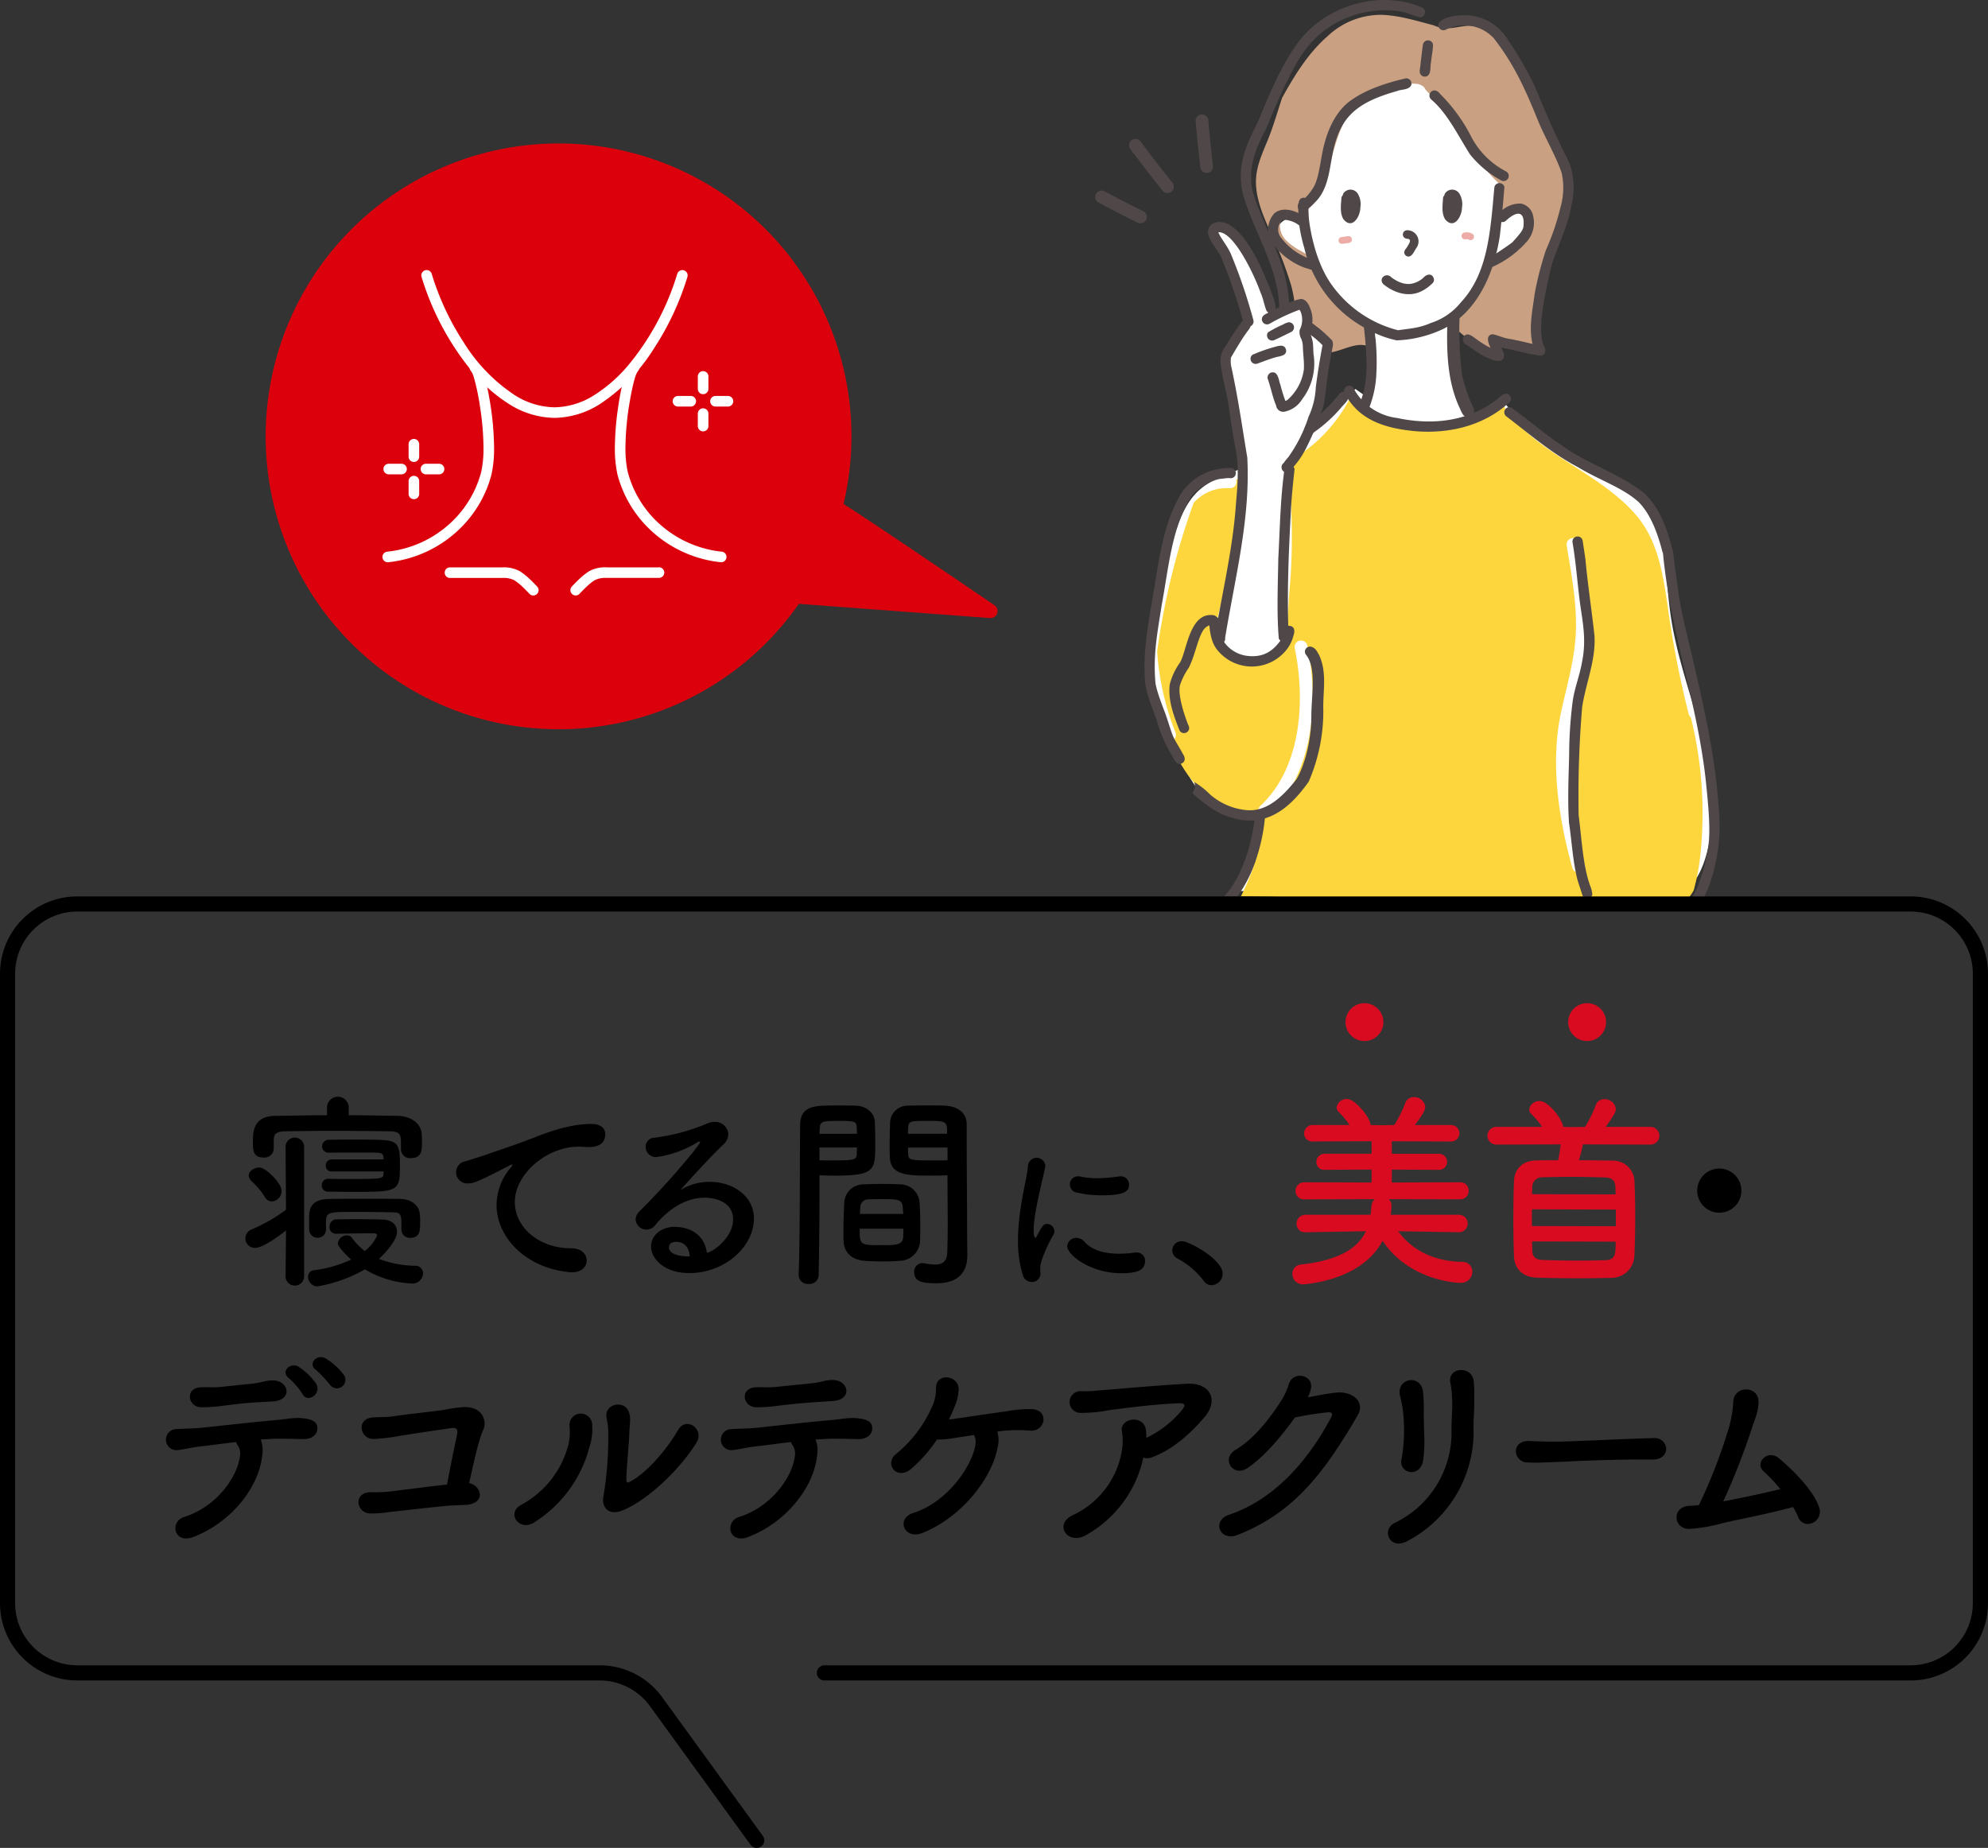 <svg xmlns="http://www.w3.org/2000/svg" xmlns:xlink="http://www.w3.org/1999/xlink" width="396.964" height="369" viewBox="0 0 396.964 369">
  <rect x="0" y="0" width="396.964" height="369" fill="#333333" stroke="none"/>
  <defs>
    <clipPath id="clip-path">
      <rect id="長方形_446" data-name="長方形 446" width="290.35" height="180" fill="none"/>
    </clipPath>
  </defs>
  <g id="グループ_1337" data-name="グループ 1337" transform="translate(-17 -2080.805)">
    <g id="グループ_1329" data-name="グループ 1329" transform="translate(-643.5 1026.628)">
      <g id="グループ_795" data-name="グループ 795" transform="translate(713.5 1054.177)">
        <g id="グループ_794" data-name="グループ 794" clip-path="url(#clip-path)">
          <path id="パス_1436" data-name="パス 1436" d="M161.638,54.1a67.133,67.133,0,0,1-22.805,15.515c-2.594,1.065-5.318,2-7.437,3.84-3.042,2.636-4.37,6.688-5.528,10.543-3.353,11.161-6.386,23.2-2.781,34.285a60.724,60.724,0,0,0,5.218,10.865c1.35,2.388,2.764,4.851,4.981,6.467,3.4,2.48,7.947,2.48,12.153,2.37a27.152,27.152,0,0,1-7.008,15.62c13.828.537,27.642-1.328,41.48-1.314,12.6.013,25.133,1.581,37.648,3.018,3.333.383,6.941.7,9.826-1.011,2.55-1.514,4.022-4.348,4.909-7.179,2.431-7.752,1.379-16.174-.608-24.051S226.8,107.526,225.52,99.5c-.9-5.632-.983-11.375-1.956-17a14.781,14.781,0,0,0-1.7-5.237c-2.15-3.532-6.429-4.989-10.22-6.643A54.171,54.171,0,0,1,191.9,55.846c-4,3.52-9.7,4.713-14.981,3.962S166.748,56.54,162.439,53.4" transform="translate(55.217 24.277)" fill="#fff"/>
          <path id="パス_1437" data-name="パス 1437" d="M168.179,12.089a7.844,7.844,0,0,0-5.61-.721,17.251,17.251,0,0,0-13.141,11.627c-1.324,4.278-1.055,9.291-4,12.665-.842.966-2,2.134-1.468,3.3a3.332,3.332,0,0,0-5.064,1.849c-.327,1.6.611,3.19,1.767,4.338a11.138,11.138,0,0,0,3.526,2.355,6.609,6.609,0,0,1,1.948,1,5.72,5.72,0,0,1,1.088,1.6,23.7,23.7,0,0,0,8.213,8.751A4.892,4.892,0,0,1,156.881,60a4.091,4.091,0,0,1,.614,1.76A27.806,27.806,0,0,1,156,76.526,18.131,18.131,0,0,0,177.621,77.7c-2.9-4.848-3.036-10.8-3.071-16.452a8.9,8.9,0,0,1,.458-3.53,10.441,10.441,0,0,1,1.647-2.394,28.988,28.988,0,0,0,4.927-9.045,8.406,8.406,0,0,0,7.747-7.59,2.366,2.366,0,0,0-.249-1.415,2.214,2.214,0,0,0-1.756-.851,5.042,5.042,0,0,0-4.185,1.668q-.02-4.032.255-8.059a4.176,4.176,0,0,0,.119.778,43.322,43.322,0,0,1-8.971-10.7,33.31,33.31,0,0,0-3.878-5.932c-1.612-1.735-3.941-3.015-2.486-2.092" transform="translate(63.116 5.078)" fill="#fff"/>
          <path id="パス_1438" data-name="パス 1438" d="M136.834,49.646a51.873,51.873,0,0,0-5.615-15.8c-.439-.8-.8-2-.009-2.444.65-.364,1.414.207,1.922.752a37.583,37.583,0,0,1,8.924,16.373l4.591-1.17a1.025,1.025,0,0,1,.785.012.952.952,0,0,1,.353.675c.454,2.49-.567,5.5,1.367,7.005a1.85,1.85,0,0,1,.176-3.007,2.284,2.284,0,0,1,3.036,1.081,5.041,5.041,0,0,1,.207,2.679c-.826,7.925-1.919,16.455-7.357,22.277a6.476,6.476,0,0,1,.432,4.045,198.013,198.013,0,0,0-.835,31.331,7.83,7.83,0,0,1-7.187,3.757,8.249,8.249,0,0,1-6.709-4.924,88.543,88.543,0,0,0,.609-53.614,30.125,30.125,0,0,1,5.309-9.03" transform="translate(59.437 14.224)" fill="#fff"/>
          <path id="パス_1439" data-name="パス 1439" d="M198.942,34.987a19.935,19.935,0,0,0-2.061-5.583L189.5,14.261a28.051,28.051,0,0,0-4.034-6.632,9.454,9.454,0,0,0-6.751-3.408c-1.831-.006-3.645.705-5.458.447a7.433,7.433,0,0,1-1.821-.543c-3.41-.887-6.834-1.971-10.366-2.087a15.533,15.533,0,0,0-10.8,4.271c-3.881,3.405-6.6,7.813-9.084,12.34-.87,2.623-1.633,5.289-2.643,7.859-.994,2.534-2.239,5.027-2.511,7.734-.349,3.49.96,6.915,2.365,10.128A81.01,81.01,0,0,1,143.016,56.1a25.762,25.762,0,0,1,.749,4.243,3.917,3.917,0,0,1,.749-.115,1.316,1.316,0,0,1,1.514,1.357c.093,1.834,1.917,3.2,3.072,4.642,1.19.087,1.879,1.785.7,2.324a2.52,2.52,0,0,1,.061.921l-.025.135a13.62,13.62,0,0,0,2.447-.487c2.1-.624,4.367-1.74,6.344-.8a4.5,4.5,0,0,0-.886-4.261,18.415,18.415,0,0,0-3.392-3.018c-3.264-2.582-6.12-6.061-6.632-10.257L144.9,49.161a12.489,12.489,0,0,1-2.831-2.015,4.2,4.2,0,0,1-1.293-3.127,2.568,2.568,0,0,1,2.137-2.391,4.06,4.06,0,0,1,2.531.951c-.035-1.471,1.123-2.647,2.015-3.815,4.335-5.676,3.634-14.492,9.055-19.14,2.637-2.259,6.2-3.02,9.608-3.7,1.328-.266,3.133-.275,3.7,1.034,5.648,5.964,9.164,13.823,15.252,19.294-.329,2.306-.656,4.61-1.111,6.885a6.084,6.084,0,0,1,2.837-2.394,3.227,3.227,0,0,1,3.472.746,3.269,3.269,0,0,1,.668,1.4,6.132,6.132,0,0,1-2.346,5.8,19.273,19.273,0,0,1-5.741,2.893,22.172,22.172,0,0,1-6.217,10.8,2.376,2.376,0,0,0-.912,1.389,2.169,2.169,0,0,0,.97,1.657,24.233,24.233,0,0,0,7.125,4.309,6.272,6.272,0,0,1-.957-3.724,38.475,38.475,0,0,0,9.35,2.345c-.845-4.412.256-8.949,1.522-13.259q1.462-4.975,3.228-9.854c1.2-3.312,2.522-6.776,1.986-10.257" transform="translate(61.815 0.923)" fill="#caa082"/>
          <path id="パス_1440" data-name="パス 1440" d="M125.013,123.283c.284.7.583,1.395.909,2.082a24.667,24.667,0,0,0,7.026,9.23,14.482,14.482,0,0,0,9.858,3.1,1.223,1.223,0,0,1,.225-1.565c8.24-7.7,9.008-21.147,6.841-31.539a1.284,1.284,0,0,1,2.522-.471c2.358,11.313,1.252,25.6-7.666,33.935a1.148,1.148,0,0,1-.886.335,45.6,45.6,0,0,1-4.7,15.809c6.45.058,12.9.268,19.341.364q27.182.406,54.366.586c5.052.041,10.1.118,15.143.045a15.451,15.451,0,0,0,1.554-2.167,46.353,46.353,0,0,0,1.357-7.285,79.6,79.6,0,0,0-1.917-27.261,1.278,1.278,0,0,1-.435-.682,200,200,0,0,1-4.271-22.024c-.954-6.386-1.986-12.876-6.4-17.89-7.411-8.422-19.053-11.739-25.862-20.852a1.36,1.36,0,0,1,.47-2.01l-.166-.234a21.581,21.581,0,0,1-31.3-.268,30.693,30.693,0,0,1-12.155,12.748c.052.292.087.588.115.87.348,3.478.118,6.984.257,10.467.14,3.5.06,7-.109,10.5-.084,1.734-.26,3.447-.384,5.176-.129,1.788-.161,3.581-.345,5.366a10.976,10.976,0,0,1-.915,4.051,7.423,7.423,0,0,1-2.042,2.361,6.264,6.264,0,0,1-2.3,1.137,4.587,4.587,0,0,1-1.586.42A7.448,7.448,0,0,1,135.614,105c-1.9-2.24-1.417-5.309-.777-7.935.327-1.343.694-2.668.916-4.032.273-1.686.6-3.363.931-5.039.669-3.386,1.4-6.761,2.023-10.156.291-1.574.572-3.148.746-4.739.087-.8.164-1.606.263-2.409-.512.1-1.03.189-1.549.278a1.28,1.28,0,0,1-1.267,1.737,8.808,8.808,0,0,0-7.206,2.935,145.085,145.085,0,0,0-7.283,29.663,53.152,53.152,0,0,0,3.648,16.152,1.353,1.353,0,0,1-1.047,1.826m78.061-5.882c1.183-5.465,2.818-10.86,2.963-16.49s-.947-11.24-1.852-16.785a1.284,1.284,0,0,1,2.522-.471c.887,5.443,1.9,10.91,1.9,16.444,0,5.27-1.292,10.39-2.5,15.486-2.556,10.761-1.2,21.87,1.716,32.425.439,1.591-2.084,2.054-2.522.471-2.733-9.887-4.426-20.916-2.227-31.081" transform="translate(55.65 24.782)" fill="#fdd63d"/>
          <path id="パス_1441" data-name="パス 1441" d="M195.233,76.494a17.982,17.982,0,0,0-2.332-5.308c-2.192-3.168-5.634-4.953-9.221-6.554,4.645,3.223,8.915,6.835,11.553,11.862" transform="translate(83.504 29.383)" fill="#fdd63d"/>
          <path id="パス_1442" data-name="パス 1442" d="M165.062,33.286l.183-.036-.182.025a1.544,1.544,0,0,1,.393,0l-.183-.025.38.1-.164-.068.167.084a.686.686,0,0,0,.94-.246.7.7,0,0,0,.07-.529.722.722,0,0,0-.316-.412,2.208,2.208,0,0,0-1.652-.223.708.708,0,0,0-.41.316.686.686,0,0,0,.246.94.722.722,0,0,0,.529.07" transform="translate(74.644 14.498)" fill="#edaca7"/>
          <path id="パス_1443" data-name="パス 1443" d="M148.179,33.936l1.3-.185a.684.684,0,0,0,.412-.316.688.688,0,0,0-.247-.94l-.164-.07h-.365c-.433.063-.868.124-1.3.185a.677.677,0,0,0-.41.316.686.686,0,0,0,.246.94l.164.07Z" transform="translate(66.969 14.741)" fill="#edaca7"/>
          <path id="パス_1444" data-name="パス 1444" d="M163.054,10.808c-3.938.96-8.011,2.249-11.263,4.738-2.806,2.342-4.265,5.9-5.036,9.391-.538,2.567-.844,5.474-1.686,7.181a10.189,10.189,0,0,1-2.631,3.178,1.09,1.09,0,0,0,.086,2.08,1.3,1.3,0,0,0,1.129-.433,16.3,16.3,0,0,0,1.555-1.469c2.422-2.4,2.761-5.929,3.362-9.116,1.359-7.936,4.943-10.792,12.991-13.068.889-.361,2.192-.193,2.757-1.06a1.035,1.035,0,0,0-1.263-1.421" transform="translate(64.426 4.884)" fill="#504848"/>
          <path id="パス_1445" data-name="パス 1445" d="M170.113,1.507C161.941-2,151.739.848,146.056,7.554c-3.549,4.434-5.77,9.727-7.979,14.916-.934,2.6-2.512,4.917-3.28,7.579a15.011,15.011,0,0,0-.288,9.353c2.479,7.91,7.17,14.67,7.065,22.654a1.17,1.17,0,0,1,1.036-.415,1.509,1.509,0,0,1,.982.217,29.883,29.883,0,0,0-2.026-10.326c-1.676-4.447-4.668-10.363-5.478-14.072-.569-4.281.618-7.5,2.823-11.681,1.411-3.338,2.762-6.706,4.422-9.932,2.038-4.182,4.086-7.535,7.718-10.094A20.249,20.249,0,0,1,165.27,2.212c1.859.239,2.4.745,4.361,1.238a.893.893,0,0,0,.727-.265,1.027,1.027,0,0,0-.246-1.679" transform="translate(60.867 0)" fill="#504848"/>
          <path id="パス_1446" data-name="パス 1446" d="M175.06,28.57a16.292,16.292,0,0,1-6.77-6.617A33.864,33.864,0,0,0,161.808,13a1.313,1.313,0,0,0-1.1-.583,1.036,1.036,0,0,0-.567,1.805c3.187,2.713,5.2,6.912,7.723,10.934a20.554,20.554,0,0,0,6.32,5.27,1.026,1.026,0,0,0,.88-1.853" transform="translate(72.64 5.64)" fill="#504848"/>
          <path id="パス_1447" data-name="パス 1447" d="M177.037,30.271a3.089,3.089,0,0,0-2.381-2.319,5.421,5.421,0,0,0-4.7,2.375,1.026,1.026,0,0,0,1.751.973c2.359-2.112,3.75-1.714,3.423,1.267-.09.751-.931,1.708-2.166,3.068-.121.166-2.115,1.514-3.039,2.135-.582.358-.816.449-1.826.966a1.027,1.027,0,1,0,.608,1.959,19.554,19.554,0,0,0,6.736-4.767,5.739,5.739,0,0,0,1.59-5.658" transform="translate(76.068 12.702)" fill="#504848"/>
          <path id="パス_1448" data-name="パス 1448" d="M180.943,25.957c-.787,8.626-1.231,17.147-6.674,22.976a12.638,12.638,0,0,1-6.01,4.137c-2.306,1-3.846,1.071-6.568,1.447a23.375,23.375,0,0,1-13.134-8.933c-2.515-3.423-3.881-8.191-4.509-12.228a21.073,21.073,0,0,1-.177-4.509,1.027,1.027,0,0,0-1.775-.438c-.528.973-.223,2.246-.307,3.325a30.527,30.527,0,0,0,1.2,6.351A24.586,24.586,0,0,0,155.913,54.5a20.626,20.626,0,0,0,5.535,2.041,23.718,23.718,0,0,0,9.272-2.279c6.933-3.417,10.214-11.329,11.315-18.6.381-3.238.649-6.523.911-9.755a1.027,1.027,0,0,0-2,.048" transform="translate(64.454 11.425)" fill="#504848"/>
          <path id="パス_1449" data-name="パス 1449" d="M166.892,60.734a36.163,36.163,0,0,1-1.679-5.257,71.633,71.633,0,0,1-.511-11.593,1.211,1.211,0,0,0-2.406.064c-.209,5.948-.188,12.168,2.233,17.621.476.927.877,2.6,2.112,2.26a1.352,1.352,0,0,0,.956-1.455,8.66,8.66,0,0,0-.705-1.641" transform="translate(73.745 19.477)" fill="#504848"/>
          <path id="パス_1450" data-name="パス 1450" d="M187.627,33.1c-.445-1.926-1.572-3.584-2.348-5.381-1.847-3.829-3.472-7.749-5.125-11.665a68.214,68.214,0,0,0-5.116-8.831,10.09,10.09,0,0,0-9.887-5.068c-1.4.132-3.117.365-4.054,1.491a1.034,1.034,0,0,0,1.283,1.4,8.111,8.111,0,0,1,9.67,1.607c4.253,5.427,6.464,10.575,9.042,16.916,1.436,3.344,3.312,6.522,4.534,9.947a14.009,14.009,0,0,1-.189,6.827A49.463,49.463,0,0,1,182.494,49a64.267,64.267,0,0,0-2.247,8.757c-.426,3.245-1.215,6.744-.422,9.971-1.484-.335-2.962-.707-4.458-.978-1.61-.231-2.314-.733-3.543-.959-1.431.269-.836,1.692-.4,2.73a18.151,18.151,0,0,1-2.652-1.631c-.812-.537-2.035-1.785-2.771-.474a1.08,1.08,0,0,0,.548,1.417c.815.556,1.609,1.143,2.445,1.667,1.154.753,5.232,3.074,5.157.324-.164-.467-.356-.925-.547-1.385,1.1.278,2.212.474,3.314.719a31.023,31.023,0,0,0,4.653.927,1.053,1.053,0,0,0,.781-1.277c-.119-.454-.384-.864-.506-1.322a11.711,11.711,0,0,1-.273-3.378c-.06-2.765,1.562-10.569,2.406-13.174,1.344-3.7,3.04-7.292,3.687-11.206a14.824,14.824,0,0,0-.033-6.624" transform="translate(73.191 0.942)" fill="#504848"/>
          <path id="パス_1451" data-name="パス 1451" d="M141.6,43.329c-.751-1.748-.966-2.368-1.82-4.17-1.411-3.031-5.365-10.267-9.474-8.365-2.7,1.954,1.344,5.122,1.975,7.328a108.948,108.948,0,0,1,4.194,12.5,1.026,1.026,0,0,0,1.981-.535,106.511,106.511,0,0,0-4.406-13.01c-.639-1.661-2.218-3.449-2.588-4.556,2.95-.249,7.081,8.227,8.432,12.076.538,1.167.713,2.492,1.2,3.653a1.027,1.027,0,0,0,1.8-.346c.013-1.578-.8-3.091-1.293-4.572" transform="translate(58.824 13.856)" fill="#504848"/>
          <path id="パス_1452" data-name="パス 1452" d="M136.814,71.382c-1.063-6.38-1.767-11.493-3.133-17.883a5.437,5.437,0,0,1-.125-2.084c.121-.192,2.169-3.749,3.015-4.825.336-.6,1.075-1.139.88-1.9a1.036,1.036,0,0,0-1.875-.255c-1.1,1.556-2.17,3.13-3.125,4.78a4.7,4.7,0,0,0-1,2.882c.246,2.911,1.1,5.722,1.607,8.592.151,1.5.868,5.919,1.309,8.395.8,3.42.576,7.325.192,11.422-.535,8.253-2.464,16.607-4,25.363-.036.743-.447,1.548-.122,2.252a1.07,1.07,0,0,0,1.955-.753c1.954-11.9,5.085-23.843,4.421-35.987" transform="translate(59.243 19.978)" fill="#504848"/>
          <path id="パス_1453" data-name="パス 1453" d="M147.132,52.272c-.121-.96-.042-1.933-.23-2.887a12.235,12.235,0,0,0-.55-1.718,5.951,5.951,0,0,0,.321-4.09c-.329-1.014-.861-2.532-2.124-2.535-2.292.42-4.327,1.763-6.441,2.7-.465.31-1.135.492-1.289,1.094a1.034,1.034,0,0,0,1.5,1.158,39.082,39.082,0,0,1,5.984-2.8,4,4,0,0,1,.307.6,4.446,4.446,0,0,1-.276,3.446,2.745,2.745,0,0,0,.333,1.776,4.531,4.531,0,0,1,.3,1.369c.025,1.6.31,3.194.2,4.8A9.919,9.919,0,0,1,141.9,61.2l-.262.147-.156.045a30.17,30.17,0,0,1-1-3.238c-.317-.762-.323-1.81-1.017-2.333a1.035,1.035,0,0,0-1.513,1.152c.639,1.762.953,3.625,1.684,5.356a1.423,1.423,0,0,0,1.692,1.216,5.406,5.406,0,0,0,3.506-2.48,11.741,11.741,0,0,0,2.3-8.795" transform="translate(62.182 18.658)" fill="#504848"/>
          <path id="パス_1454" data-name="パス 1454" d="M142.306,48.19c-.383-1.231-1.782-.585-2.66-.381a33.452,33.452,0,0,0-4.022,1.458,1.026,1.026,0,0,0,.883,1.8c1.35-.474,2.672-1.036,4.064-1.382.832-.176,2-.353,1.735-1.5" transform="translate(61.471 21.575)" fill="#504848"/>
          <path id="パス_1455" data-name="パス 1455" d="M141.864,44.237a3.393,3.393,0,0,0-1.167.461,22.322,22.322,0,0,0-2.991,1.551,1.026,1.026,0,0,0,1.312,1.517c1.133-.508,2.244-1.066,3.36-1.613a1.026,1.026,0,0,0-.515-1.916" transform="translate(62.498 20.111)" fill="#504848"/>
          <path id="パス_1456" data-name="パス 1456" d="M149.6,47.917a30.112,30.112,0,0,0-2.662-2.461c-.749-.483-1.5-1.424-2.466-1.27a1.035,1.035,0,0,0-.255,1.874,18.923,18.923,0,0,1,3.452,2.793c-.588,3.03-1.036,6.006-1.343,8.389a15.529,15.529,0,0,1-1.437,5.875,29.126,29.126,0,0,1-4.032,8.059c-.16.182-.665.781-.772.945-.125.337-.826.527-.527,1.51a1.027,1.027,0,0,0,1.66.343l.532-.682.042-.052c-.211.292-.076.108.013-.015a17.442,17.442,0,0,0,2.71-4.06,58.742,58.742,0,0,0,3.382-8.312c.559-3.413.579-4.851,1.108-7.944.218-1.244.457-2.483.687-3.724a1.917,1.917,0,0,0-.093-1.268" transform="translate(63.413 20.08)" fill="#504848"/>
          <path id="パス_1457" data-name="パス 1457" d="M141.136,97.555c-.342-8.232.033-16.471.473-24.692.153-3.01.477-5.866.723-8.172a1.026,1.026,0,0,0-2-.132c-.839,5.952-.916,11.979-1.247,17.973-.074,5.312-.34,10.687.1,15.97.687,1.325,2.292.413,1.949-.947" transform="translate(63.164 29.014)" fill="#504848"/>
          <path id="パス_1458" data-name="パス 1458" d="M145.826,86.543c-.841-.224-1.316.547-1.386,1.28a4.85,4.85,0,0,1-.579,1.529c-1.593,2.249-3.565,3.565-6.8,3.138a6.626,6.626,0,0,1-4.439-2.636,4.465,4.465,0,0,1-.423-.759c.134.512-.343-1.3-.415-1.708a7.827,7.827,0,0,1-.2-1.762,1.026,1.026,0,1,0-2.052.009c.148,2,.385,4.223,1.741,5.8a8.839,8.839,0,0,0,13.121.54,7.447,7.447,0,0,0,1.984-3.461c.255-.72.38-1.718-.551-1.971" transform="translate(58.887 38.464)" fill="#504848"/>
          <path id="パス_1459" data-name="パス 1459" d="M133,84.481c-5.01-.823-5.423,7.478-6.88,9.571a12.727,12.727,0,0,0-1.948,4.2c-.419,3.181.809,6.341,1.955,9.254a1.034,1.034,0,0,0,1.881-.241,1.057,1.057,0,0,0-.1-.778l-.122-.272c-1.065-2.764-1.977-6.127-1.583-7.744a13.372,13.372,0,0,1,1.754-3.5c1.331-2.626,1.725-5.708,2.946-7.579a2.576,2.576,0,0,1,1.343-.966l.077,0a1.173,1.173,0,0,0,.919-.07A1.035,1.035,0,0,0,133,84.481" transform="translate(56.412 38.38)" fill="#504848"/>
          <path id="パス_1460" data-name="パス 1460" d="M153.364,100.637c.016-3.362.7-6.866-.809-10.147-.343-.628-.72-1.463-1.527-1.682a1.011,1.011,0,0,0-1.152,1.53c2.234,2.72,1.087,8.093,1.107,12.51-.02,3.939-1.014,9.061-2.96,12.395-2.643,3.314-5.874,6.62-10.114,6.157a12.868,12.868,0,0,1-7.149-3.119,16.554,16.554,0,0,0-2.979-2.375l-.176-.058a1.97,1.97,0,0,1-.276,1.923l-.044.257a25.794,25.794,0,0,0,5.082,3.813c8.422,4.143,13.851-.112,18.093-6.117a35.262,35.262,0,0,0,2.9-15.087" transform="translate(57.865 40.357)" fill="#504848"/>
          <path id="パス_1461" data-name="パス 1461" d="M203.038,85.057a1.831,1.831,0,0,1,.688-.317c-1.03-4.259-2.5-8.667-5.776-11.717-4.975-3.927-11.955-6.114-16.328-9.446-3.2-2.071-6.585-5.049-10.239-7.641a1.026,1.026,0,0,0-.973,1.751c5.112,3.911,9.1,7.424,14.526,10.287C189.113,70.5,193.9,72.05,197,74.949c2.383,2.528,3.7,6.16,4.7,10.027a3.645,3.645,0,0,1,1.332.081" transform="translate(77.308 25.402)" fill="#504848"/>
          <path id="パス_1462" data-name="パス 1462" d="M200.481,122.507c.4,3.917.835,8.53.5,11.619a34.762,34.762,0,0,1-2.327,9c-.425.889-.887,1.792-1.364,2.65q1.185-.022,2.37-.057a22.174,22.174,0,0,0,1.3-2.8,35.469,35.469,0,0,0,1.958-16.41c-.567-9.374-3.122-20.549-5.027-28.673-1.231-5.466-2.463-9.561-3.127-14.987-.308-2.246-.646-4.487-.87-6.744a1.026,1.026,0,1,0-2.042.193c1.567,16.5,6.957,29.757,8.632,46.2" transform="translate(87.214 34.18)" fill="#504848"/>
          <path id="パス_1463" data-name="パス 1463" d="M151.06,26.929a1.719,1.719,0,0,0-2.755-.356.932.932,0,0,0-.292.589.915.915,0,0,0-.275.538c-.084,1.395-.343,3,.409,4.249,1.764,2.141,3.359-.518,3.379-2.359a4.1,4.1,0,0,0-.465-2.66" transform="translate(67.113 11.831)" fill="#504848"/>
          <path id="パス_1464" data-name="パス 1464" d="M165.012,26.929a1.719,1.719,0,0,0-2.755-.356.933.933,0,0,0-.292.589.915.915,0,0,0-.275.538c-.084,1.395-.343,3,.409,4.249,1.764,2.141,3.359-.518,3.379-2.359a4.1,4.1,0,0,0-.465-2.66" transform="translate(73.456 11.831)" fill="#504848"/>
          <path id="パス_1465" data-name="パス 1465" d="M163.646,38.487c-.349-1.136-1.428-.906-2.074-.175l-.026.022a4.632,4.632,0,0,1-1.735,1.012c-1.453.535-3.058.077-4.62-1.091-1.065-1.129-2.7.23-1.6,1.373,2.127,1.725,5.048,2.681,7.624,1.366a8.079,8.079,0,0,0,1.954-1.376c-.467.394.256-.159.34-.353a.89.89,0,0,0,.137-.778" transform="translate(69.658 17.139)" fill="#504848"/>
          <path id="パス_1466" data-name="パス 1466" d="M153.416,47.48c-.211-.972.058-2.211-.612-3a1.034,1.034,0,0,0-1.684.88c.6,5.725,1.06,10.715-1.005,15.489a2.307,2.307,0,0,1,.985.548l.006.007a1.526,1.526,0,0,1,.595.393l.17.2a20.879,20.879,0,0,0,1.67-6.707,46.215,46.215,0,0,0-.124-7.81" transform="translate(68.244 20.113)" fill="#504848"/>
          <path id="パス_1467" data-name="パス 1467" d="M180.488,54.56c-.94-.01-1.5,1-2.262,1.428-5.426,4-12.344,4.96-19.572,3.414a11.435,11.435,0,0,1-8.764-6.083,1.027,1.027,0,0,0-1.62,1.26c2.8,5.308,8.076,6.856,13.673,7.43,6.453.62,13.195-.783,18.274-4.97.428-.407,1.1-.7,1.175-1.344a1.037,1.037,0,0,0-.9-1.135" transform="translate(67.303 24.059)" fill="#504848"/>
          <path id="パス_1468" data-name="パス 1468" d="M147.65,39.07c-1.188-.553-1.644-.342-2.793-.934a12.257,12.257,0,0,1-4.527-3.628,2.629,2.629,0,0,1,.06-3.575l.109-.038a2.172,2.172,0,0,1,1.165.022,5.372,5.372,0,0,1,1.746.7c.337.228.673.543,1.114.481a1.034,1.034,0,0,0,.566-1.8c-1.674-1.219-4.421-2.292-6.207-.771a4.832,4.832,0,0,0-.582,5.672,13.9,13.9,0,0,0,6.751,5.216c.794.188,1.747.735,2.521.284a1.037,1.037,0,0,0,.077-1.623" transform="translate(62.571 13.081)" fill="#504848"/>
          <path id="パス_1469" data-name="パス 1469" d="M159.1,6.363c-.2,1.38-.346,2.768-.513,4.151-.016.607-.321,1.3.048,1.842a1.035,1.035,0,0,0,1.428.252c.729-.628.432-1.782.65-2.64.089-1.215.406-2.447.39-3.653a1.026,1.026,0,0,0-2,.048" transform="translate(72.033 2.516)" fill="#504848"/>
          <path id="パス_1470" data-name="パス 1470" d="M180.918,129.26a210.422,210.422,0,0,1,.7-21.522c.72-4.754,2.73-9.31,2.47-14.2-.553-5.114-1.338-10.2-1.815-15.329-.17-1.213-.359-2.425-.545-3.637a1.026,1.026,0,0,0-2.044.193c.762,4.384,1.01,8.831,1.655,13.23.642,4.154,1.023,7.039.218,10.923-.464,2.58-1.458,5.034-1.83,7.629a86.919,86.919,0,0,0-.705,10.815c-.113,4.469-.323,8.968-.031,13.429.561,3.715.739,7.5,1.625,11.154.308,1.135.724,2.237,1.063,3.363a1.026,1.026,0,0,0,1.972-.179,5.772,5.772,0,0,0-.448-1.785c-1.436-4.006-1.657-9.18-2.288-14.084" transform="translate(81.306 33.481)" fill="#504848"/>
          <path id="パス_1471" data-name="パス 1471" d="M149.561,54.268a34.59,34.59,0,0,1-6.7,6.333,1.024,1.024,0,0,0,.532,1.618c.756.186,1.3-.532,1.89-.883a29.478,29.478,0,0,0,4.557-4.253c.535-.692,1.369-1.3,1.607-2.16a1.025,1.025,0,0,0-1.891-.655" transform="translate(64.847 24.448)" fill="#504848"/>
          <path id="パス_1472" data-name="パス 1472" d="M134.26,128.381a26.177,26.177,0,0,0,3.778-7.589,36.027,36.027,0,0,0,1.683-7.9c.127-.567.079-1.3-.563-1.516a1.024,1.024,0,0,0-1.421.94c-.5,5.418-2.482,11.923-5.865,15.8l-.236.265q1.311,0,2.624.007" transform="translate(59.844 50.59)" fill="#504848"/>
          <path id="パス_1473" data-name="パス 1473" d="M138.141,64.269A11.482,11.482,0,0,0,128,69.318c-3.269,5.491-4.236,11.836-5.231,18.043-1.027,6.422-2.506,12.93-1.991,19.463.249,2.7,1.45,5.165,2.32,7.7a25.932,25.932,0,0,0,2.979,6.966c.464.81.959,2.343,2.151,1.693.727-.454.512-1.287.083-1.872-.515-1.028-1.162-1.983-1.693-3-.531-.969-1.171-3.349-1.821-5.123-.787-2.047-1.929-5.075-1.968-6.419-.429-5.573.476-9.91,1.273-15.109,1.415-7.609,1.994-15.423,5.829-21.565.883-1.574,4.361-3.571,6.042-3.692.54-.051,1.079-.143,1.622-.148a1.123,1.123,0,0,0,.831-.112,1.034,1.034,0,0,0-.285-1.874" transform="translate(54.86 29.204)" fill="#504848"/>
          <path id="パス_1474" data-name="パス 1474" d="M157.406,34.231l.14-.348.013-.234-.012-.054-.042-.07-.125-.131-.01-.007h0l-.2-.064a1.384,1.384,0,0,1-.557-.115.843.843,0,0,1,.4-1.6,2.225,2.225,0,0,1,1.773,3.609c-.355.538-.7,1.434-1.348,1.626a.852.852,0,0,1-1.021-.87,1.107,1.107,0,0,1,.324-.656,10.229,10.229,0,0,0,.662-1.088" transform="translate(70.983 14.369)" fill="#504848"/>
          <path id="パス_1475" data-name="パス 1475" d="M114.534,28.531q3.842,2.058,7.755,3.987a1.273,1.273,0,1,0,1.284-2.2q-3.91-1.929-7.755-3.987a1.273,1.273,0,1,0-1.284,2.2" transform="translate(51.788 11.899)" fill="#504848"/>
          <path id="パス_1476" data-name="パス 1476" d="M121.026,19.8l-.3-.364a1.275,1.275,0,0,0-2,1.543q3.238,4.314,6.6,8.527a1.281,1.281,0,0,0,1.8,0,1.3,1.3,0,0,0,0-1.8c-2.115-2.646-4.175-5.3-6.207-8.013l-2,1.543.3.362a1.279,1.279,0,0,0,1.8,0,1.3,1.3,0,0,0,0-1.8" transform="translate(53.892 8.668)" fill="#504848"/>
          <path id="パス_1477" data-name="パス 1477" d="M127.691,16.985q.406,4.571.929,9.131a1.31,1.31,0,0,0,1.273,1.273,1.281,1.281,0,0,0,1.273-1.273q-.526-4.558-.929-9.131a1.306,1.306,0,0,0-1.273-1.273,1.283,1.283,0,0,0-1.273,1.273" transform="translate(58.049 7.143)" fill="#504848"/>
          <path id="パス_1478" data-name="パス 1478" d="M144.374,112.624s-23.32-15.911-30.959-20.759a57.087,57.087,0,1,0-8.031,17.861Z" transform="translate(0.436 9.399)" fill="#dc000c"/>
          <path id="パス_1479" data-name="パス 1479" d="M144.81,113.061l.787-1.152c-.01-.006-23.31-15.9-31-20.784l-.748,1.177,1.351.345a58.486,58.486,0,1,0-8.227,18.3l-1.155-.783-.1,1.391,38.99,2.9a1.4,1.4,0,0,0,.89-2.544l-.787,1.152.1-1.392-38.99-2.9a1.4,1.4,0,0,0-1.258.608A55.681,55.681,0,1,1,112.5,91.957a1.4,1.4,0,0,0,.6,1.523c3.786,2.4,11.531,7.6,18.309,12.175,3.392,2.291,6.544,4.431,8.85,6s3.757,2.559,3.76,2.56l.787-1.152.1-1.392Z" transform="translate(0 8.963)" fill="#dc000c"/>
          <path id="パス_1480" data-name="パス 1480" d="M21.453,38.457a54.472,54.472,0,0,0,9.839,18.549,31.617,31.617,0,0,0,7.644,6.827,17.366,17.366,0,0,0,9.052,2.746,17.365,17.365,0,0,0,9.051-2.746A36.263,36.263,0,0,0,67.887,52.657a55.5,55.5,0,0,0,6.634-14.2,1.058,1.058,0,1,0-2.028-.6,52.418,52.418,0,0,1-9.436,17.8,29.6,29.6,0,0,1-7.12,6.373,15.261,15.261,0,0,1-7.949,2.438,15.262,15.262,0,0,1-7.951-2.438A34.2,34.2,0,0,1,29.856,51.5,53.4,53.4,0,0,1,23.48,37.854a1.058,1.058,0,1,0-2.028.6Z" transform="translate(9.733 16.865)" fill="#fff"/>
          <path id="パス_1481" data-name="パス 1481" d="M19.654,61.29v2.551a1.058,1.058,0,0,0,2.115,0V61.29a1.058,1.058,0,0,0-2.115,0" transform="translate(8.935 27.382)" fill="#fff"/>
          <path id="パス_1482" data-name="パス 1482" d="M19.654,66.4v2.551a1.058,1.058,0,0,0,2.115,0V66.4a1.058,1.058,0,1,0-2.115,0" transform="translate(8.935 29.704)" fill="#fff"/>
          <path id="パス_1483" data-name="パス 1483" d="M24.939,63.662H22.388a1.058,1.058,0,1,0,0,2.115h2.551a1.058,1.058,0,1,0,0-2.115" transform="translate(9.697 28.942)" fill="#fff"/>
          <path id="パス_1484" data-name="パス 1484" d="M19.833,63.662H17.282a1.058,1.058,0,1,0,0,2.115h2.551a1.058,1.058,0,0,0,0-2.115" transform="translate(7.375 28.942)" fill="#fff"/>
          <path id="パス_1485" data-name="パス 1485" d="M59.357,51.983v2.551a1.058,1.058,0,0,0,2.115,0V51.983a1.058,1.058,0,0,0-2.115,0" transform="translate(26.985 23.151)" fill="#fff"/>
          <path id="パス_1486" data-name="パス 1486" d="M59.357,57.089V59.64a1.058,1.058,0,0,0,2.115,0V57.089a1.058,1.058,0,0,0-2.115,0" transform="translate(26.985 25.473)" fill="#fff"/>
          <path id="パス_1487" data-name="パス 1487" d="M64.642,54.355H62.091a1.058,1.058,0,0,0,0,2.115h2.551a1.058,1.058,0,0,0,0-2.115" transform="translate(27.747 24.711)" fill="#fff"/>
          <path id="パス_1488" data-name="パス 1488" d="M59.536,54.355H56.985a1.058,1.058,0,1,0,0,2.115h2.551a1.058,1.058,0,0,0,0-2.115" transform="translate(25.425 24.711)" fill="#fff"/>
          <path id="パス_1489" data-name="パス 1489" d="M25.667,80h10.3l.086,0h.007c.032,0,.134-.007.282-.007a4.669,4.669,0,0,1,2.194.483,12.314,12.314,0,0,1,1.907,1.584c.311.3.586.583.781.787l.228.241.079.086a1.058,1.058,0,0,0,1.562-1.427c-.009-.01-.506-.554-1.177-1.2a14.057,14.057,0,0,0-2.3-1.887,6.652,6.652,0,0,0-3.274-.778c-.269,0-.439.013-.463.015l.087,1.055V77.89h-10.3a1.057,1.057,0,1,0,0,2.115Z" transform="translate(11.188 35.405)" fill="#fff"/>
          <path id="パス_1490" data-name="パス 1490" d="M33.762,51.511l.556-.522-.577.5.022.025.556-.522-.577.5.115-.1-.119.095,0,0,.115-.1-.119.095a3.4,3.4,0,0,1,.333.575,4.988,4.988,0,0,1,.236.641,45.724,45.724,0,0,1,1.245,5.9,55.674,55.674,0,0,1,.694,8.179,22.006,22.006,0,0,1-.448,4.815A21.156,21.156,0,0,1,30.66,80.83a21.978,21.978,0,0,1-13.669,6.728,1.057,1.057,0,1,0,.263,2.1A24.105,24.105,0,0,0,32.2,82.279a23.232,23.232,0,0,0,5.653-10.213,24.009,24.009,0,0,0,.5-5.292,59.642,59.642,0,0,0-.9-9.608c-.247-1.442-.515-2.727-.769-3.756-.127-.515-.25-.964-.369-1.343a6.652,6.652,0,0,0-.358-.95,4.452,4.452,0,0,0-.66-1.055,1.057,1.057,0,1,0-1.542,1.447Z" transform="translate(7.304 22.608)" fill="#fff"/>
          <path id="パス_1491" data-name="パス 1491" d="M59.559,77.89h-10.3v1.057l.087-1.055c-.023,0-.193-.015-.463-.015a6.652,6.652,0,0,0-3.274.778,14.057,14.057,0,0,0-2.3,1.887c-.671.65-1.168,1.194-1.177,1.2a1.058,1.058,0,0,0,1.562,1.427l.079-.086c.185-.2.676-.717,1.248-1.257a11.041,11.041,0,0,1,1.668-1.356,4.669,4.669,0,0,1,2.194-.483l.227,0,.054,0h.009l.086,0h10.3a1.057,1.057,0,1,0,0-2.115Z" transform="translate(19.028 35.405)" fill="#fff"/>
          <path id="パス_1492" data-name="パス 1492" d="M51.025,50.063a4.49,4.49,0,0,0-.66,1.055,6.722,6.722,0,0,0-.358.95,47.047,47.047,0,0,0-1.318,6.205,57.6,57.6,0,0,0-.719,8.5,24,24,0,0,0,.5,5.292,23.225,23.225,0,0,0,5.653,10.213,24.114,24.114,0,0,0,14.948,7.378,1.058,1.058,0,0,0,.263-2.1,21.984,21.984,0,0,1-13.669-6.726,21.168,21.168,0,0,1-5.135-9.243,22.007,22.007,0,0,1-.448-4.815,57.27,57.27,0,0,1,.868-9.251c.237-1.395.5-2.637.736-3.6.119-.483.234-.9.335-1.219a5.045,5.045,0,0,1,.236-.643,4.745,4.745,0,0,1,.284-.506l.048-.067-.083-.065.08.068,0,0-.083-.065.08.068-.577-.5.556.521.022-.025-.577-.5.556.521a1.057,1.057,0,0,0-1.542-1.447Z" transform="translate(21.808 22.608)" fill="#fff"/>
        </g>
      </g>
    </g>
    <g id="グループ_1336" data-name="グループ 1336" transform="translate(0 -254.14)">
      <g id="グループ_1331" data-name="グループ 1331" transform="translate(-216.301 51.661)">
        <g id="グループ_1330" data-name="グループ 1330">
          <path id="パス_1943" data-name="パス 1943" d="M204.7,40.016c-.582,5.948-5.779,13.141-13.64,16.218-4.033,1.582-4.865-3.035-1.956-3.95,6.613-2.079,10.812-8.193,11.189-12.434a2.782,2.782,0,0,0-.5-1.913,2.06,2.06,0,0,1-.291-.624c-2.538.291-4.908.624-6.738.832-2.37.249-3.827.707-5.156.79a2.1,2.1,0,1,1-.042-4.2c1.5-.125,3.408-.083,5.239-.291,3.16-.333,10.147-1.123,14.469-1.5,2.538-.21,3.91-.624,5.906-.333,1.873.248,2.58.871,2.536,2.079-.04,1.039-.956,2.037-2.742,2.037-2.538-.042-4.783-.166-7.153,0-.457.042-.915.042-1.414.083a5.843,5.843,0,0,1,.291,3.2m-1.622-10.6c-2.453.166-3.786.374-5.655.582a33.381,33.381,0,0,1-4.908.376c-2.661-.042-3.326-3.869,0-3.993,1.453-.042,2.621.083,4.116-.083,2-.208,3.869-.416,6.364-.665a18.252,18.252,0,0,0,1.954-.374,7.277,7.277,0,0,1,2-.249c3.162.125,3.827,3.95-.081,4.2-1.374.083-2.415.125-3.786.208m9.69-1.663a14.885,14.885,0,0,0-2.7-3.16c-1.829-1.331.291-3.368,2-2.245a12.917,12.917,0,0,1,3.409,3.326c1.164,2.037-1.746,3.95-2.7,2.079M218.336,26a24.871,24.871,0,0,0-2.827-3.035c-1.871-1.247.166-3.37,1.913-2.328a13.551,13.551,0,0,1,3.536,3.2A1.7,1.7,0,0,1,218.336,26" transform="translate(80.952 2533.924)"/>
          <path id="パス_1944" data-name="パス 1944" d="M227.11,45.178c-1.079.042-1.913.083-2.994.125-1.915.125-10.688,1.123-12.143,1.289a24.24,24.24,0,0,1-3.869.291c-2.827-.083-3.451-4.241.127-4.241,1.041,0,2.077,0,3.16-.083,1.414-.125,9.191-1.164,12.058-1.455.667-3.661,1.665-8.4,2-9.981.25-1.331-.249-1.414-1.453-1.247-2,.291-8.775,1.289-10.357,1.58a33.483,33.483,0,0,1-4.865.541c-2.661.083-3.578-3.992-.208-4.283,1.455-.127,2.746,0,4.241-.251,1.455-.248,8.484-1.038,9.981-1.247a26.714,26.714,0,0,1,4.075-.58c3.91-.042,4.492,2.994,3.869,4.407-1.081,2.37-2.037,7.152-2.871,10.769,2.536.584,3.409,4.118-.748,4.368" transform="translate(99.119 2538.618)"/>
          <path id="パス_1945" data-name="パス 1945" d="M223.549,45.418a18.972,18.972,0,0,0,9.484-12.1,11.042,11.042,0,0,0,.206-3.7,2.27,2.27,0,1,1,4.534-.164,11.128,11.128,0,0,1-.542,4.366,25.286,25.286,0,0,1-11.06,15.1c-2.954,1.871-5.615-1.829-2.621-3.493m20.17,1.123c-2.827,1.123-4.118-.873-3.7-2.871a71.3,71.3,0,0,0,.958-12.889,14.731,14.731,0,0,0-.334-2.746c-.582-2.786,3.578-3.742,4.453-1.164.456,1.289.164,2.121.081,4.326-.042,1.663-.582,7.484-.582,8.9,0,.956.083,1.039,1.039.5,3.245-1.831,7.027-6.28,9.316-10.191,1.622-2.744,5.281-.125,3.659,2.538-3.2,5.2-9.648,11.519-14.887,13.6" transform="translate(113.778 2538.378)"/>
          <path id="パス_1946" data-name="パス 1946" d="M263.326,37.872c-.582,5.946-5.781,13.141-13.642,16.218-4.031,1.58-4.865-3.035-1.952-3.95,6.611-2.081,10.812-8.193,11.185-12.434a2.763,2.763,0,0,0-.5-1.913,2.229,2.229,0,0,1-.291-.624c-2.536.289-4.906.624-6.736.832-2.37.249-3.825.707-5.158.79a2.1,2.1,0,1,1-.04-4.2c1.5-.125,3.409-.083,5.239-.289,3.162-.335,10.145-1.125,14.471-1.5,2.536-.21,3.91-.626,5.9-.335,1.873.249,2.58.873,2.538,2.079-.042,1.041-.956,2.039-2.746,2.039-2.536-.042-4.78-.166-7.152,0-.455.042-.915.042-1.414.081a5.869,5.869,0,0,1,.291,3.2M262.7,27.226c-2.453.166-4.782.416-6.655.624a33.329,33.329,0,0,1-4.906.374c-2.661-.042-3.328-3.867,0-3.992,1.455-.042,2.62.083,4.118-.083,2-.208,4.865-.5,7.359-.748a17.271,17.271,0,0,0,1.913-.374,7.593,7.593,0,0,1,2.037-.249c3.16.125,3.825,3.95-.083,4.2-1.372.083-2.412.166-3.784.249" transform="translate(133.13 2536.07)"/>
          <path id="パス_1947" data-name="パス 1947" d="M283.338,36.287c-1.039,6.156-7.068,14.1-15.1,17.3-3.578,1.416-5.324-2.911-1.746-4.033,6.736-2.121,11.686-9.274,12.392-13.64A3.425,3.425,0,0,0,278.6,34c-1.58.249-2.994.457-4.033.624a17.28,17.28,0,0,1-3.368.291,30.547,30.547,0,0,1-5.071,5.781c-2.954,2.578-5.615-1-3.039-2.952a25.455,25.455,0,0,0,7.07-9.274,8.334,8.334,0,0,0,.833-3.91c.04-2.994,4.447-2.578,4.532.249a9.918,9.918,0,0,1-.832,3.578,21.245,21.245,0,0,1-1.124,2.495,6.8,6.8,0,0,0,.956-.083c2.289-.333,7.237-1.081,10.4-1.5a25.856,25.856,0,0,1,5.447-.457c1.455.206,2.2,1.039,2.079,2.328a2.385,2.385,0,0,1-2.661,1.954,31.656,31.656,0,0,0-4.865,0c-.542.042-1.125.125-1.7.208a5.622,5.622,0,0,1,.123,2.952" transform="translate(149.206 2535.824)"/>
          <path id="パス_1948" data-name="パス 1948" d="M284.8,53.366c-3.617,2.162-6.571-2-2.786-3.908a17.3,17.3,0,0,0,9.9-12.975,11.548,11.548,0,0,0,0-3.786c-.5-2.578,4.2-3.493,4.782-.416a9.906,9.906,0,0,1,.085,1.707,20.945,20.945,0,0,0,7.11-5.532c.709-.956.832-1.455-.75-1.372-5.237.208-11.933,1.123-13.806,1.372A28.728,28.728,0,0,1,283.64,29a2.172,2.172,0,1,1,.289-4.324c1.788.042,3.744-.208,5.49-.333,1.829-.125,8.775-.79,15.469-1.164,4.657-.249,6.447,3.243,3.495,6.694-2.663,3.118-6.2,6.405-10.44,7.985a2.317,2.317,0,0,1-1.746.042A23.344,23.344,0,0,1,284.8,53.366" transform="translate(165.411 2536.419)"/>
          <path id="パス_1949" data-name="パス 1949" d="M302.342,40.76c-2.873,1.913-5.324-1.871-2.412-3.619,4.031-2.451,7.067-6.611,9.024-9.646a13.373,13.373,0,0,0,1.618-3.409c.75-2.786,4.908-2.037,4.453.707a6.89,6.89,0,0,1-.626,1.829c2-.333,4.16-.832,6.029-.956,2.911-.166,5.49,1.871,3.91,4.574-6.7,11.478-12.767,19.5-23.995,23.87-3.576,1.372-5.2-2.869-1.665-4.033,8.777-2.954,15.6-10.438,20.377-19.463.416-.832.042-1-.582-1a61.252,61.252,0,0,0-6.651,1.039c-2.5,3.451-5.823,7.611-9.482,10.106" transform="translate(180.056 2535.677)"/>
          <path id="パス_1950" data-name="パス 1950" d="M315.917,52.236A20.041,20.041,0,0,0,327.228,34.48c-.042-3.326.208-4.615.125-6.655a21.588,21.588,0,0,0-.335-3.451c-.79-3.243,4.451-3.742,4.659-.208.125,1.746.083,2.37.083,3.659,0,1.5-.043,2.245-.083,3.035s-.083,1.707-.042,3.453a24.692,24.692,0,0,1-13.349,21.623c-3.495,1.79-5.114-2.412-2.37-3.7m1.331-12.725a33.259,33.259,0,0,0,.206-10.147,24.284,24.284,0,0,0-.5-2.412c-.873-3.7,4.2-4.491,4.574-.873a33.545,33.545,0,0,1,.166,3.451c-.042,1.623.042,3.7.083,5.324a26.935,26.935,0,0,1-.208,4.823c-.582,3.784-4.989,2.7-4.324-.166" transform="translate(195.918 2535.136)"/>
          <path id="パス_1951" data-name="パス 1951" d="M355.366,33.195H353.2c-7.942,0-14.014.374-17.3.5-2.162.083-3.285.125-4.118.125-.5,0-.873-.042-1.331-.042a2.3,2.3,0,0,1-2.41-2.245c0-1.039.83-2.037,2.493-2.037h.249c1.54.083,3.37.125,5.031.125,3.411,0,12.311-.5,19.631-.707h.081a2.279,2.279,0,0,1,2.538,2.121c0,1.081-.873,2.162-2.663,2.162Z" transform="translate(207.946 2541.536)"/>
          <path id="パス_1952" data-name="パス 1952" d="M354.148,50.5a33.5,33.5,0,0,1-6.488,1.123c-3.324.125-3.742-4.532.085-4.615.539,0,1.123-.083,1.746-.125a106.29,106.29,0,0,0,5.948-15.345,24.447,24.447,0,0,0,.913-5.2c0-3.451,5.366-3.493,5.033.293-.166,2.079-.748,3.035-1.332,4.948a142.361,142.361,0,0,1-5.7,14.555c2.994-.582,7.528-1.5,11.4-2.453a31.337,31.337,0,0,0-3.287-3.495c-2-1.663.748-4.657,3.118-2.578,2.037,1.748,6.736,6.031,7.942,9.815a2.445,2.445,0,0,1-1.414,3.035,2.085,2.085,0,0,1-2.827-1.247,12.267,12.267,0,0,0-1-1.954c-4.95,1.372-10.9,2.453-14.139,3.243" transform="translate(223.05 2536.958)"/>
        </g>
      </g>
      <g id="グループ_1333" data-name="グループ 1333" transform="translate(61 48.14)">
        <path id="パス_1953" data-name="パス 1953" d="M192.323,137.6l-20.1-27.693a15.437,15.437,0,0,0-12.494-6.371H55.439A12.415,12.415,0,0,1,43.024,91.122V-34.561A12.364,12.364,0,0,1,46.66-43.34a12.364,12.364,0,0,1,8.779-3.636H421.525A12.364,12.364,0,0,1,430.3-43.34a12.372,12.372,0,0,1,3.636,8.779V91.122a12.415,12.415,0,0,1-12.415,12.413H204.615a1.512,1.512,0,1,0,0,3.024h216.91a15.439,15.439,0,0,0,15.439-15.437V-34.561A15.441,15.441,0,0,0,421.525-50H55.439A15.441,15.441,0,0,0,40-34.561V91.122a15.439,15.439,0,0,0,15.439,15.437H159.728a12.42,12.42,0,0,1,10.047,5.122l20.1,27.7a1.512,1.512,0,0,0,2.448-1.777Z" transform="translate(-84 2515.805)"/>
      </g>
      <g id="グループ_1335" data-name="グループ 1335" transform="translate(110.381)">
        <g id="グループ_1334" data-name="グループ 1334" transform="translate(-85 2468.805)">
          <g id="グループ_1332" data-name="グループ 1332" transform="translate(1 47)">
            <path id="パス_795" data-name="パス 795" d="M29.073,46.874c-1.457,1.206-4.659,3.493-6.2,3.493a1.905,1.905,0,0,1-1.911-1.913,1.951,1.951,0,0,1,1.287-1.788,33.747,33.747,0,0,0,6.823-3.908l-.085-12.683a1.854,1.854,0,0,1,3.7,0V56.107a1.851,1.851,0,0,1-3.7,0ZM24.83,40.18A14,14,0,0,0,22.25,37.1a1.816,1.816,0,0,1-.624-1.166c0-.956,1.164-1.622,2.164-1.622,1.206,0,4.407,3.118,4.407,4.657a2.1,2.1,0,0,1-1.952,2.122,1.642,1.642,0,0,1-1.416-.915m16.76-16.3c3.324,0,6.611.083,9.729.123,2.245.042,4.78,1.166,4.865,3.827.042.457.042,1.039.042,1.622,0,1.58-.166,2.994-2.2,2.994a1.808,1.808,0,0,1-2-1.663V29.326c0-1.538-.206-2.206-2.243-2.247-3.326-.042-7.528-.083-11.6-.083-3.37,0-6.611.042-9.149.083-2.245.042-2.372.75-2.412,1.79v1.788a1.86,1.86,0,0,1-2.079,1.663c-2.037,0-2.079-1.5-2.079-3.035,0-2,0-5.241,4.491-5.282,3.285-.04,6.779-.123,10.313-.123V22.214a2.167,2.167,0,0,1,4.326,0ZM39.052,47.54a1.265,1.265,0,0,1-1.291-1.372,1.426,1.426,0,0,1,1.332-1.5c1.289,0,2.578-.042,3.867-.042,1.79,0,3.576.042,5.324.083,2.121.042,2.95,1.206,2.95,2.453,0,1.663-2.243,4.16-3.617,5.407a21.544,21.544,0,0,0,7.237,1.372,1.492,1.492,0,0,1,1.58,1.538,2.116,2.116,0,0,1-2.328,2,20.027,20.027,0,0,1-9.272-2.827,28.6,28.6,0,0,1-9.567,3.409,1.939,1.939,0,0,1-1.786-1.913,1.308,1.308,0,0,1,1.247-1.331A24.414,24.414,0,0,0,42.087,52.7c-.79-.707-2.661-2.5-2.661-3.287a1.812,1.812,0,0,1,1.829-1.538,1.13,1.13,0,0,1,.958.457,13.09,13.09,0,0,0,2.576,2.661,8.176,8.176,0,0,0,2.495-3.118c0-.249-.331-.416-.541-.416H45.5c-1.829,0-4.033.042-6.4.083Zm13.058-.873v-1.7c-.042-1.622-.624-1.7-1.954-1.7-1.5-.042-4.368-.083-6.9-.083-5.657,0-6.071,0-6.2,1.788v1.7a1.615,1.615,0,0,1-1.665,1.663,1.658,1.658,0,0,1-1.7-1.7V44.671c0-1.788.043-3.992,3.952-4.075,2.2-.042,5.322-.042,8.316-.042,2.2,0,4.368,0,6.031.042,1.829.042,3.742,1.081,3.825,3.243.043.457.043.956.043,1.455,0,1.5,0,3.035-1.958,3.077a1.7,1.7,0,0,1-1.786-1.663ZM48.573,35.106H38.218a1.121,1.121,0,0,1-1.2-1.164,1.188,1.188,0,0,1,1.2-1.247H48.573l-.04-.416c0-.707-.5-.915-1.249-.915-1.081-.042-2.911-.042-4.7-.042-1.831,0-3.659,0-4.825.042h-.04a1.317,1.317,0,0,1-1.455-1.289,1.34,1.34,0,0,1,1.455-1.289c1.247-.042,3.2-.042,5.2-.042,1.956,0,3.993,0,5.282.083,3.617.125,3.617,1.372,3.617,5.572,0,4.742-.707,4.783-9.316,4.783-1.829,0-3.617-.042-4.991-.042a1.209,1.209,0,0,1-1.287-1.247,1.267,1.267,0,0,1,1.245-1.331h.042c1.457.04,3.243.04,4.991.04,5.488,0,6.031-.04,6.031-1Z" transform="translate(18.656 17.957)"/>
            <path id="パス_796" data-name="パス 796" d="M66.432,52.669h-.416C56.992,51.837,51.3,45.6,51.3,39.2a11.7,11.7,0,0,1,2.994-7.611l.208-.374-.081-.083L54,31.294c-6.528,3.37-7.318,3.617-8.235,3.617A2.226,2.226,0,0,1,45.14,30.5c.873-.291,3.243-1,4.491-1.455,1.958-.707,5.409-1.788,9.523-3.409,3.079-1.206,7.155-2.58,11.02-2.58,2.081,0,2.829.958,2.829,2.039,0,2.121-1.746,2.578-3.328,2.578a7.685,7.685,0,0,1-.956-.042,8,8,0,0,0-1-.042c-6.449,0-12.769,5.488-12.769,11.062,0,4.989,4.742,9.232,11.27,9.232,2.079,0,3.079,1.2,3.079,2.453,0,1.164-.956,2.328-2.871,2.328" transform="translate(38.47 20.522)"/>
            <path id="パス_797" data-name="パス 797" d="M81.652,42.343c0-4.368-5.281-4.368-5.655-4.368-4.659,0-8.235,3.411-9.939,5.532a2.1,2.1,0,0,1-1.663.832,2.155,2.155,0,0,1-2.2-2,2.445,2.445,0,0,1,.83-1.707c5.989-5.9,12.06-13.307,12.06-13.765l-.123-.123-.291.081a21.166,21.166,0,0,1-8.318,3.035,2.043,2.043,0,0,1-2.162-2.037A1.787,1.787,0,0,1,65.933,26a39.6,39.6,0,0,0,10.521-2.827,3.379,3.379,0,0,1,1.5-.333A2.613,2.613,0,0,1,80.7,25.292a2.894,2.894,0,0,1-.956,2.037c-2.827,2.7-6.029,6.239-8.648,9.149a10.91,10.91,0,0,1,5.946-1.663c4.407,0,8.775,2.7,8.775,7.32,0,5.572-5.74,10.894-12.935,10.894-4.989,0-7.609-2.869-7.609-5.322,0-2.245,2.081-3.908,4.657-3.908,3.619,0,6.112,2,6.488,5.2,1.788-.457,5.239-3.409,5.239-6.653M70.3,46.792c-1.414,0-1.457.915-1.457,1.081,0,1.622,2.829,1.829,3.867,1.829H73c-.127-1.788-1.041-2.911-2.7-2.911" transform="translate(55.347 20.326)"/>
            <path id="パス_798" data-name="パス 798" d="M81.411,56.739a1.81,1.81,0,0,1-1.994-1.7v-.083c.289-7.611.208-20.752.289-29.774,0-4.075,2.871-4.075,7.114-4.075,1.58,0,3.241,0,4.031.042,2.121.083,3.7,1.414,3.786,3.285.042,1.455.081,2.952.081,4.407,0,5.239-.081,6.28-8.274,6.28-1.081,0-2.121-.042-2.869-.083v3.742c0,4.491-.042,10.313-.166,16.176a1.824,1.824,0,0,1-2,1.788m9.65-29.982c0-.457-.043-.873-.043-1.289-.083-1.164-.289-1.289-3.617-1.289-3.409,0-3.7.125-3.786,1.622,0,.291-.04.624-.04.956ZM83.575,29.5v2.536c.582.042,1.831.042,3.079.042,4.031,0,4.322-.166,4.364-1.331,0-.374.043-.79.043-1.247ZM99.709,52.124c-1.123.083-2.37.125-3.578.125-1.247,0-2.495-.042-3.617-.125-2.495-.208-4.033-1.7-4.114-3.867-.043-.582-.043-1.289-.043-2,0-1.871.083-4.033.168-5.7a3.83,3.83,0,0,1,3.907-3.7c1.083-.042,2.247-.083,3.37-.083,1.372,0,2.746.042,3.95.083a3.9,3.9,0,0,1,3.784,3.409c.125,1.455.166,3.285.166,4.989,0,1.083,0,2.079-.042,2.952a4.111,4.111,0,0,1-3.95,3.91m-8.11-6.4c0,3.243.042,3.285,4.326,3.285,3.077,0,4.283-.042,4.366-1.665,0-.457.042-1.038.042-1.62Zm8.692-2.954c0-.5-.083-.915-.083-1.289-.081-1.538-.871-1.663-3.7-1.663-1.041,0-2.164,0-3.162.042a1.6,1.6,0,0,0-1.623,1.663c0,.374-.083.79-.083,1.247Zm5.823-7.651c-4.906,0-8.359,0-8.484-3.661-.042-.832-.042-1.746-.042-2.619,0-1.455.042-2.952.083-4.407a3.534,3.534,0,0,1,3.7-3.285c.79-.042,2.536-.042,4.156-.042,1.208,0,2.372,0,3.079.042,3.077.166,4.366,1.829,4.366,3.7v3.118c0,6.237.083,12.683.083,17.964,0,1.956.043,3.7.043,5.158,0,2.952-1.459,5.53-6.2,5.53-2.912,0-4.409-.374-4.409-2.2a1.675,1.675,0,0,1,1.622-1.829l.335.042a14.876,14.876,0,0,0,2.2.249c1.37,0,2.412-.5,2.453-2.536.042-1.663.083-3.453.083-5.322,0-2.788-.042-5.657-.042-8.276v-1.7c-.748.042-1.829.083-3.035.083m2.952-8.359c0-2.536-.085-2.578-3.908-2.578-3.326,0-3.784,0-3.869,1.331,0,.374-.042.832-.042,1.247Zm.083,2.744h-7.9c0,.457.042.873.042,1.247.042,1.164.166,1.331,4.576,1.331,1.37,0,2.7,0,3.285-.042Z" transform="translate(70.677 18.78)"/>
            <path id="パス_799" data-name="パス 799" d="M103.515,49.9a22.8,22.8,0,0,1-.924-6.775c0-6.243,1.811-12.345,1.988-14.793a1.743,1.743,0,0,1,3.476-.14l-.036.283c-.5,2.589-2.3,9.151-2.3,12.663,0,1.312.246,1.453.353,1.453.07,0,.178-.07.249-.248,1.1-2.092,1.348-2.519,2.09-2.519a1.543,1.543,0,0,1,1.455,1.491,1.091,1.091,0,0,1-.178.637c-1.7,2.946-2.659,5.606-2.659,6.67,0,.319.036.639.036.958a1.668,1.668,0,0,1-1.775,1.845,1.894,1.894,0,0,1-1.773-1.525m19.722-.214c-6.137,0-10.82-3.653-10.82-5.392a1.781,1.781,0,0,1,1.846-1.667,2.083,2.083,0,0,1,1.6.781c1.491,1.667,4.009,2.376,6.881,2.376a21.921,21.921,0,0,0,3.014-.212l.427-.036a1.638,1.638,0,0,1,1.773,1.7c0,1.845-1.561,2.447-4.717,2.447M119.23,34.119a19.968,19.968,0,0,1-4.789-.533,1.634,1.634,0,0,1,.14-3.262l.355.034a16.61,16.61,0,0,0,3.442.355,33.847,33.847,0,0,0,4.362-.355l.319-.034a1.628,1.628,0,0,1,1.7,1.667c0,1.419-.994,2.128-5.532,2.128" transform="translate(91.301 23.704)"/>
            <path id="パス_800" data-name="パス 800" d="M125.13,43.307a15.89,15.89,0,0,0-5.114-4.366,1.872,1.872,0,0,1-1.125-1.663,1.852,1.852,0,0,1,1.954-1.831c1.455,0,8.11,3.661,8.11,6.488a2.3,2.3,0,0,1-2.245,2.287,1.892,1.892,0,0,1-1.58-.915" transform="translate(105.807 31.546)"/>
            <path id="パス_801" data-name="パス 801" d="M164.854,47.209,152.711,47c2.412,3.368,6.571,5.987,12.683,6.114a1.963,1.963,0,0,1,2.119,1.954,2.251,2.251,0,0,1-2.41,2.245c-.457,0-10.147-.335-15.511-8.4-4.285,8.151-15.843,8.69-15.843,8.69a2.075,2.075,0,0,1-2.164-2.079,1.817,1.817,0,0,1,1.707-1.871c7.235-.832,11.226-2.994,12.973-6.653l-12.06.208h-.042a1.646,1.646,0,0,1-1.746-1.7,1.746,1.746,0,0,1,1.788-1.788h12.975c.083-.5.125-1,.166-1.5a2.271,2.271,0,0,1,.667-1.622L134,40.638a1.647,1.647,0,0,1-1.786-1.663A1.712,1.712,0,0,1,134,37.229l13.392.042V34.692l-9.318.042a1.532,1.532,0,0,1-1.7-1.538,1.623,1.623,0,0,1,1.7-1.663h9.318v-2.5l-11.687.043a1.612,1.612,0,0,1-1.786-1.582,1.7,1.7,0,0,1,1.786-1.7h7.278a16.367,16.367,0,0,0-2.162-2.619,1.313,1.313,0,0,1-.418-.915,2.019,2.019,0,0,1,2.081-1.663c1.663,0,4.7,3.784,4.7,5.2l2.083.042,2.659-.042a24.95,24.95,0,0,0,2.162-4.324,1.771,1.771,0,0,1,1.748-1.247,2.2,2.2,0,0,1,2.285,1.954c0,.79-1.123,2.37-2.079,3.617h7.2a1.644,1.644,0,1,1,0,3.287l-11.81-.043v2.5h9.44a1.6,1.6,0,1,1,0,3.2l-9.44-.042V37.27l13.6-.042a1.646,1.646,0,0,1,1.746,1.7,1.667,1.667,0,0,1-1.746,1.7L150.8,40.6a1.735,1.735,0,0,1,.582,1.332,17.169,17.169,0,0,1-.166,1.788h13.642a1.747,1.747,0,0,1,.04,3.493Z" transform="translate(117.104 17.996)" fill="#d80b21"/>
            <path id="パス_802" data-name="パス 802" d="M171.265,29.464v.042c-.166.915-.5,2.122-.79,3.118,2.2,0,4.451.042,6.777.083a4.272,4.272,0,0,1,4.285,3.744c.125,2.287.168,4.948.168,7.609s-.043,5.366-.168,7.694a4.558,4.558,0,0,1-4.491,4.366c-2.079.042-4.241.085-6.363.085-2.952,0-5.863-.043-8.609-.127-2.952-.083-4.491-1.913-4.574-4.283-.083-2.121-.125-4.7-.125-7.237,0-2.869.042-5.7.125-7.817.083-1.915,1.289-4.035,4.492-4.077,1.414-.042,2.827-.042,4.324-.042a28.271,28.271,0,0,0,.5-3.16l-12.85.042a1.767,1.767,0,1,1,0-3.534h9.149a16.159,16.159,0,0,0-2.164-2.578,1.31,1.31,0,0,1-.416-.915,2.019,2.019,0,0,1,2.081-1.665c1.913,0,4.7,3.952,4.7,5.158l1.873.042,2.495-.042a24.174,24.174,0,0,0,2.119-4.283,1.768,1.768,0,0,1,1.748-1.247,2.2,2.2,0,0,1,2.287,1.954c0,.457-.166,1.039-2.037,3.576h9.023a1.768,1.768,0,0,1,0,3.534Zm6.571,13.016-16.758-.042v3.328l16.758.042Zm-.042-3.035c0-.541-.042-1.039-.042-1.538-.043-1.123-.624-1.788-2-1.829-2.247-.083-4.825-.125-7.32-.125-1.831,0-3.617.042-5.282.083a1.946,1.946,0,0,0-2,1.871c0,.457-.042,1-.042,1.5Zm-16.677,9.4c0,.624.042,1.247.042,1.829.043,1.372.833,1.829,2.039,1.871,2.287.083,4.782.125,7.276.125,1.788,0,3.617-.042,5.324-.083,2-.083,2-1.289,2-3.7Z" transform="translate(135.431 18.192)" fill="#d80b21"/>
            <path id="パス_803" data-name="パス 803" d="M178.764,36.585a4.408,4.408,0,1,1,4.405-4.409,4.383,4.383,0,0,1-4.405,4.409" transform="translate(155.167 24.712)"/>
            <path id="パス_815" data-name="パス 815" d="M140.976,17.858A3.781,3.781,0,1,0,138.3,16.75a3.8,3.8,0,0,0,2.672,1.108" transform="translate(122.098 9.165)" fill="#d80b21"/>
            <path id="パス_816" data-name="パス 816" d="M164.5,17.858a3.781,3.781,0,1,0-2.672-1.108,3.8,3.8,0,0,0,2.672,1.108" transform="translate(143.033 9.165)" fill="#d80b21"/>
          </g>
        </g>
      </g>
    </g>
  </g>
</svg>
